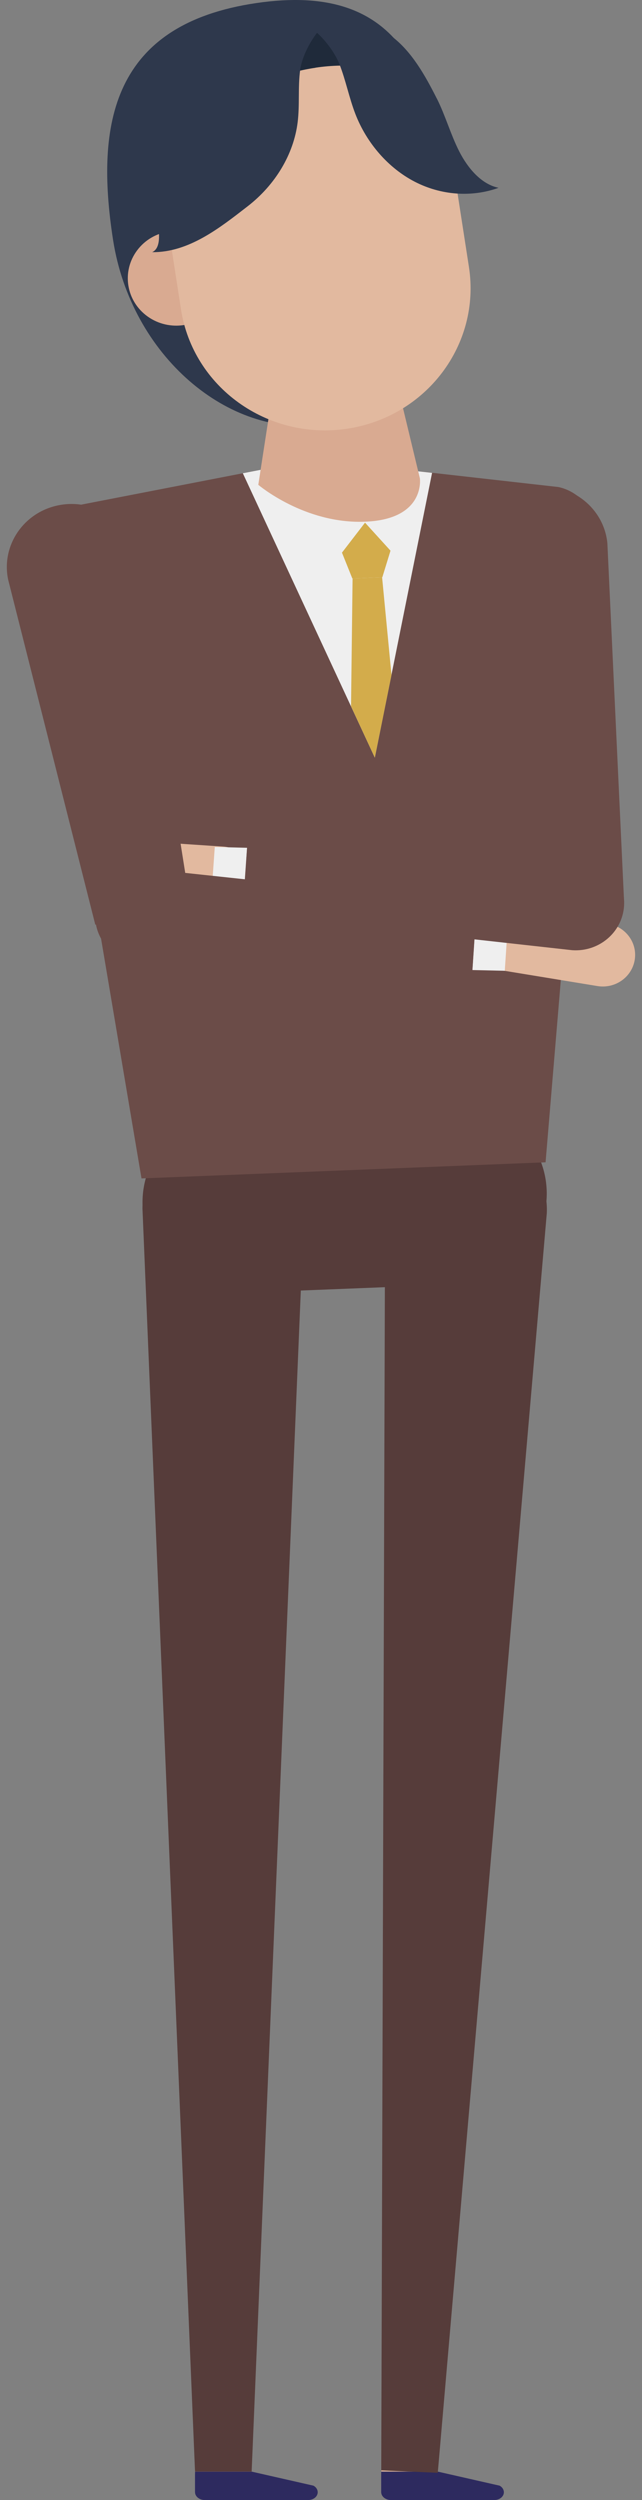 <svg width="47" height="183" viewBox="0 0 47 183" fill="none" xmlns="http://www.w3.org/2000/svg">
<rect x="0" y="0" width="47" height="183" fill="#808080" stroke="none"/>
<g clip-path="url(#clip0_5707_80742)">
<path d="M8.275 17.547C9.596 26.063 16.754 32.072 23.54 31.073C30.331 30.073 34.18 22.441 32.865 13.924C31.551 5.407 29.307 -1.33 18.767 0.224C8.228 1.773 6.955 9.024 8.275 17.547Z" fill="#2E384C"/>
<path d="M15.78 22.412C16.935 20.864 16.586 18.695 14.999 17.568C13.413 16.441 11.191 16.782 10.037 18.33C8.882 19.878 9.231 22.046 10.817 23.174C12.403 24.3 14.625 23.959 15.78 22.412Z" fill="#D9AA91"/>
<path d="M27.916 180.83C27.869 181.945 28.751 182.893 29.893 182.939C31.036 182.985 32.007 182.124 32.055 181.009C32.102 179.894 31.22 178.946 30.077 178.9C28.934 178.854 27.969 179.715 27.916 180.83Z" fill="#E2B99F"/>
<path d="M16.35 182.943C17.494 182.943 18.422 182.038 18.422 180.921C18.422 179.804 17.494 178.898 16.35 178.898C15.205 178.898 14.277 179.804 14.277 180.921C14.277 182.038 15.205 182.943 16.35 182.943Z" fill="#E2B99F"/>
<path d="M33.496 94.01L17.521 94.646C13.761 94.796 10.593 91.942 10.439 88.278C10.286 84.609 13.21 81.518 16.964 81.368L32.939 80.732C36.699 80.582 39.867 83.436 40.021 87.1C40.175 90.769 37.249 93.86 33.496 94.01Z" fill="#563C3A"/>
<path d="M27.906 180.922H32.051L36.575 181.95C36.77 182.054 36.888 182.239 36.888 182.43C36.888 182.748 36.575 183.002 36.19 183.002H28.617C28.226 183.002 27.906 182.742 27.906 182.418V180.922Z" fill="#2D2A5F"/>
<path d="M28.2 88.305C28.342 85.115 31.108 82.648 34.376 82.787C37.644 82.925 40.178 85.624 40.03 88.813L36.04 134.91L32.049 181.007L27.91 180.827L28.052 134.563L28.194 88.299L28.2 88.305Z" fill="#563C3A"/>
<path d="M16.351 82.695C19.619 82.695 22.272 85.284 22.272 88.473L20.347 134.697L18.423 180.921H14.278L12.354 134.697L10.43 88.473C10.43 85.284 13.082 82.695 16.351 82.695Z" fill="#563C3A"/>
<path d="M14.277 180.922H18.422L22.946 181.95C23.141 182.054 23.259 182.239 23.259 182.43C23.259 182.748 22.946 183.002 22.561 183.002H14.988C14.597 183.002 14.277 182.742 14.277 182.418V180.922Z" fill="#2D2A5F"/>
<path d="M39.94 85.081L10.359 86.26L2.744 41.105C2.555 39.268 3.627 37.563 5.296 37.066L19.956 34.218C21.934 33.629 24.012 33.542 26.032 33.975L40.881 35.651C42.581 36.015 43.794 37.627 43.759 39.476L39.94 85.087V85.081Z" fill="#6B4C48"/>
<path d="M19.956 34.22L17.777 34.642L27.44 55.46L31.632 34.613L26.025 33.983C24.006 33.55 21.928 33.636 19.95 34.226L19.956 34.22Z" fill="#EFEFEF"/>
<path d="M26.723 38.258L25.035 40.453L25.793 42.343L27.99 42.256L28.588 40.309L26.723 38.258Z" fill="#D3AC4B"/>
<path d="M25.699 51.699L27.44 55.461L28.66 49.411L27.973 42.258L25.812 42.344L25.699 51.699Z" fill="#D3AC4B"/>
<path d="M30.74 35.022C30.74 35.022 31.161 38.014 26.726 38.188C22.291 38.367 18.91 35.489 18.91 35.489L20.775 23.385L27.875 23.102L30.74 35.016V35.022Z" fill="#D9AA91"/>
<path d="M25.384 31.387C19.564 32.242 14.135 28.336 13.252 22.656L12.015 14.66C11.139 8.98 15.141 3.682 20.962 2.821C26.782 1.965 32.211 5.871 33.093 11.551L34.331 19.548C35.207 25.228 31.205 30.526 25.384 31.387Z" fill="#E2B99F"/>
<path d="M23.094 4.96C21.851 5.145 20.714 5.475 19.743 5.896L16.137 6.428C15.847 4.533 18.754 2.534 22.632 1.962C26.511 1.39 26.582 4.885 26.582 4.885C25.528 4.758 24.338 4.77 23.094 4.955V4.96Z" fill="#1F2A3A"/>
<path d="M31.981 7.213C32.609 8.461 32.988 9.842 33.621 11.085C34.255 12.327 35.244 13.488 36.499 13.748C34.533 14.459 32.289 14.297 30.365 13.303C28.441 12.309 26.848 10.495 26.013 8.334C25.557 7.15 25.314 5.879 24.852 4.7C24.385 3.521 23.177 2.163 22.52 1.955C28.062 0.257 30.252 3.793 31.981 7.219V7.213Z" fill="#2E384C"/>
<path d="M11.476 8.753C10.937 10.174 10.718 11.717 10.842 13.225C10.925 14.259 12.394 17.894 11.139 18.46C13.821 18.483 16.077 16.692 18.119 15.109C20.162 13.531 21.5 11.284 21.79 8.955C21.95 7.678 21.802 6.395 21.974 5.124C22.146 3.853 23.17 2.166 23.91 1.75C19.108 1.889 14.306 3.194 11.973 7.655C11.79 8.008 11.624 8.377 11.482 8.747L11.476 8.753Z" fill="#2E384C"/>
<path d="M6.736 63.647C6.825 62.376 7.956 61.411 9.264 61.498L16.352 61.971C17.654 62.058 18.643 63.162 18.554 64.439C18.465 65.71 17.334 66.675 16.026 66.588L8.939 66.114C7.636 66.028 6.647 64.924 6.736 63.647Z" fill="#E2B99F"/>
<path d="M34.788 68.366C35.007 67.106 36.227 66.257 37.517 66.47L44.522 67.62C45.812 67.834 46.683 69.024 46.464 70.284C46.245 71.543 45.025 72.393 43.734 72.179L36.73 71.029C35.439 70.816 34.569 69.625 34.788 68.366Z" fill="#E2B99F"/>
<path d="M36.954 71.06L34.586 71.008L34.906 66.195L37.262 66.444L36.954 71.06Z" fill="#EFEFEF"/>
<path d="M35.038 40.652C34.784 38.11 36.69 35.851 39.296 35.608C41.901 35.36 44.216 37.22 44.465 39.763L45.678 65.769L38.781 66.422L35.032 40.652H35.038Z" fill="#6B4C48"/>
<path d="M15.724 62L18.093 62.058L17.755 66.877L15.398 66.611L15.724 62Z" fill="#EFEFEF"/>
<path d="M18.093 62.06L42.387 62.638C44.347 62.771 45.821 64.424 45.685 66.336C45.549 68.249 43.856 69.687 41.896 69.555L17.75 66.874L18.087 62.055L18.093 62.06Z" fill="#6B4C48"/>
<path d="M4.306 36.982C6.87 36.479 9.368 38.103 9.878 40.605L13.56 63.896L34.9 66.184L34.58 71.003L10.286 70.511C8.628 70.407 7.314 69.206 7.024 67.674L6.976 67.686L0.594 42.419C0.078 39.917 1.742 37.479 4.306 36.982Z" fill="#6B4C48"/>
</g>
<defs>
<clipPath id="clip0_5707_80742">
<rect width="46" height="183" fill="white" transform="translate(0.5)"/>
</clipPath>
</defs>
</svg>
